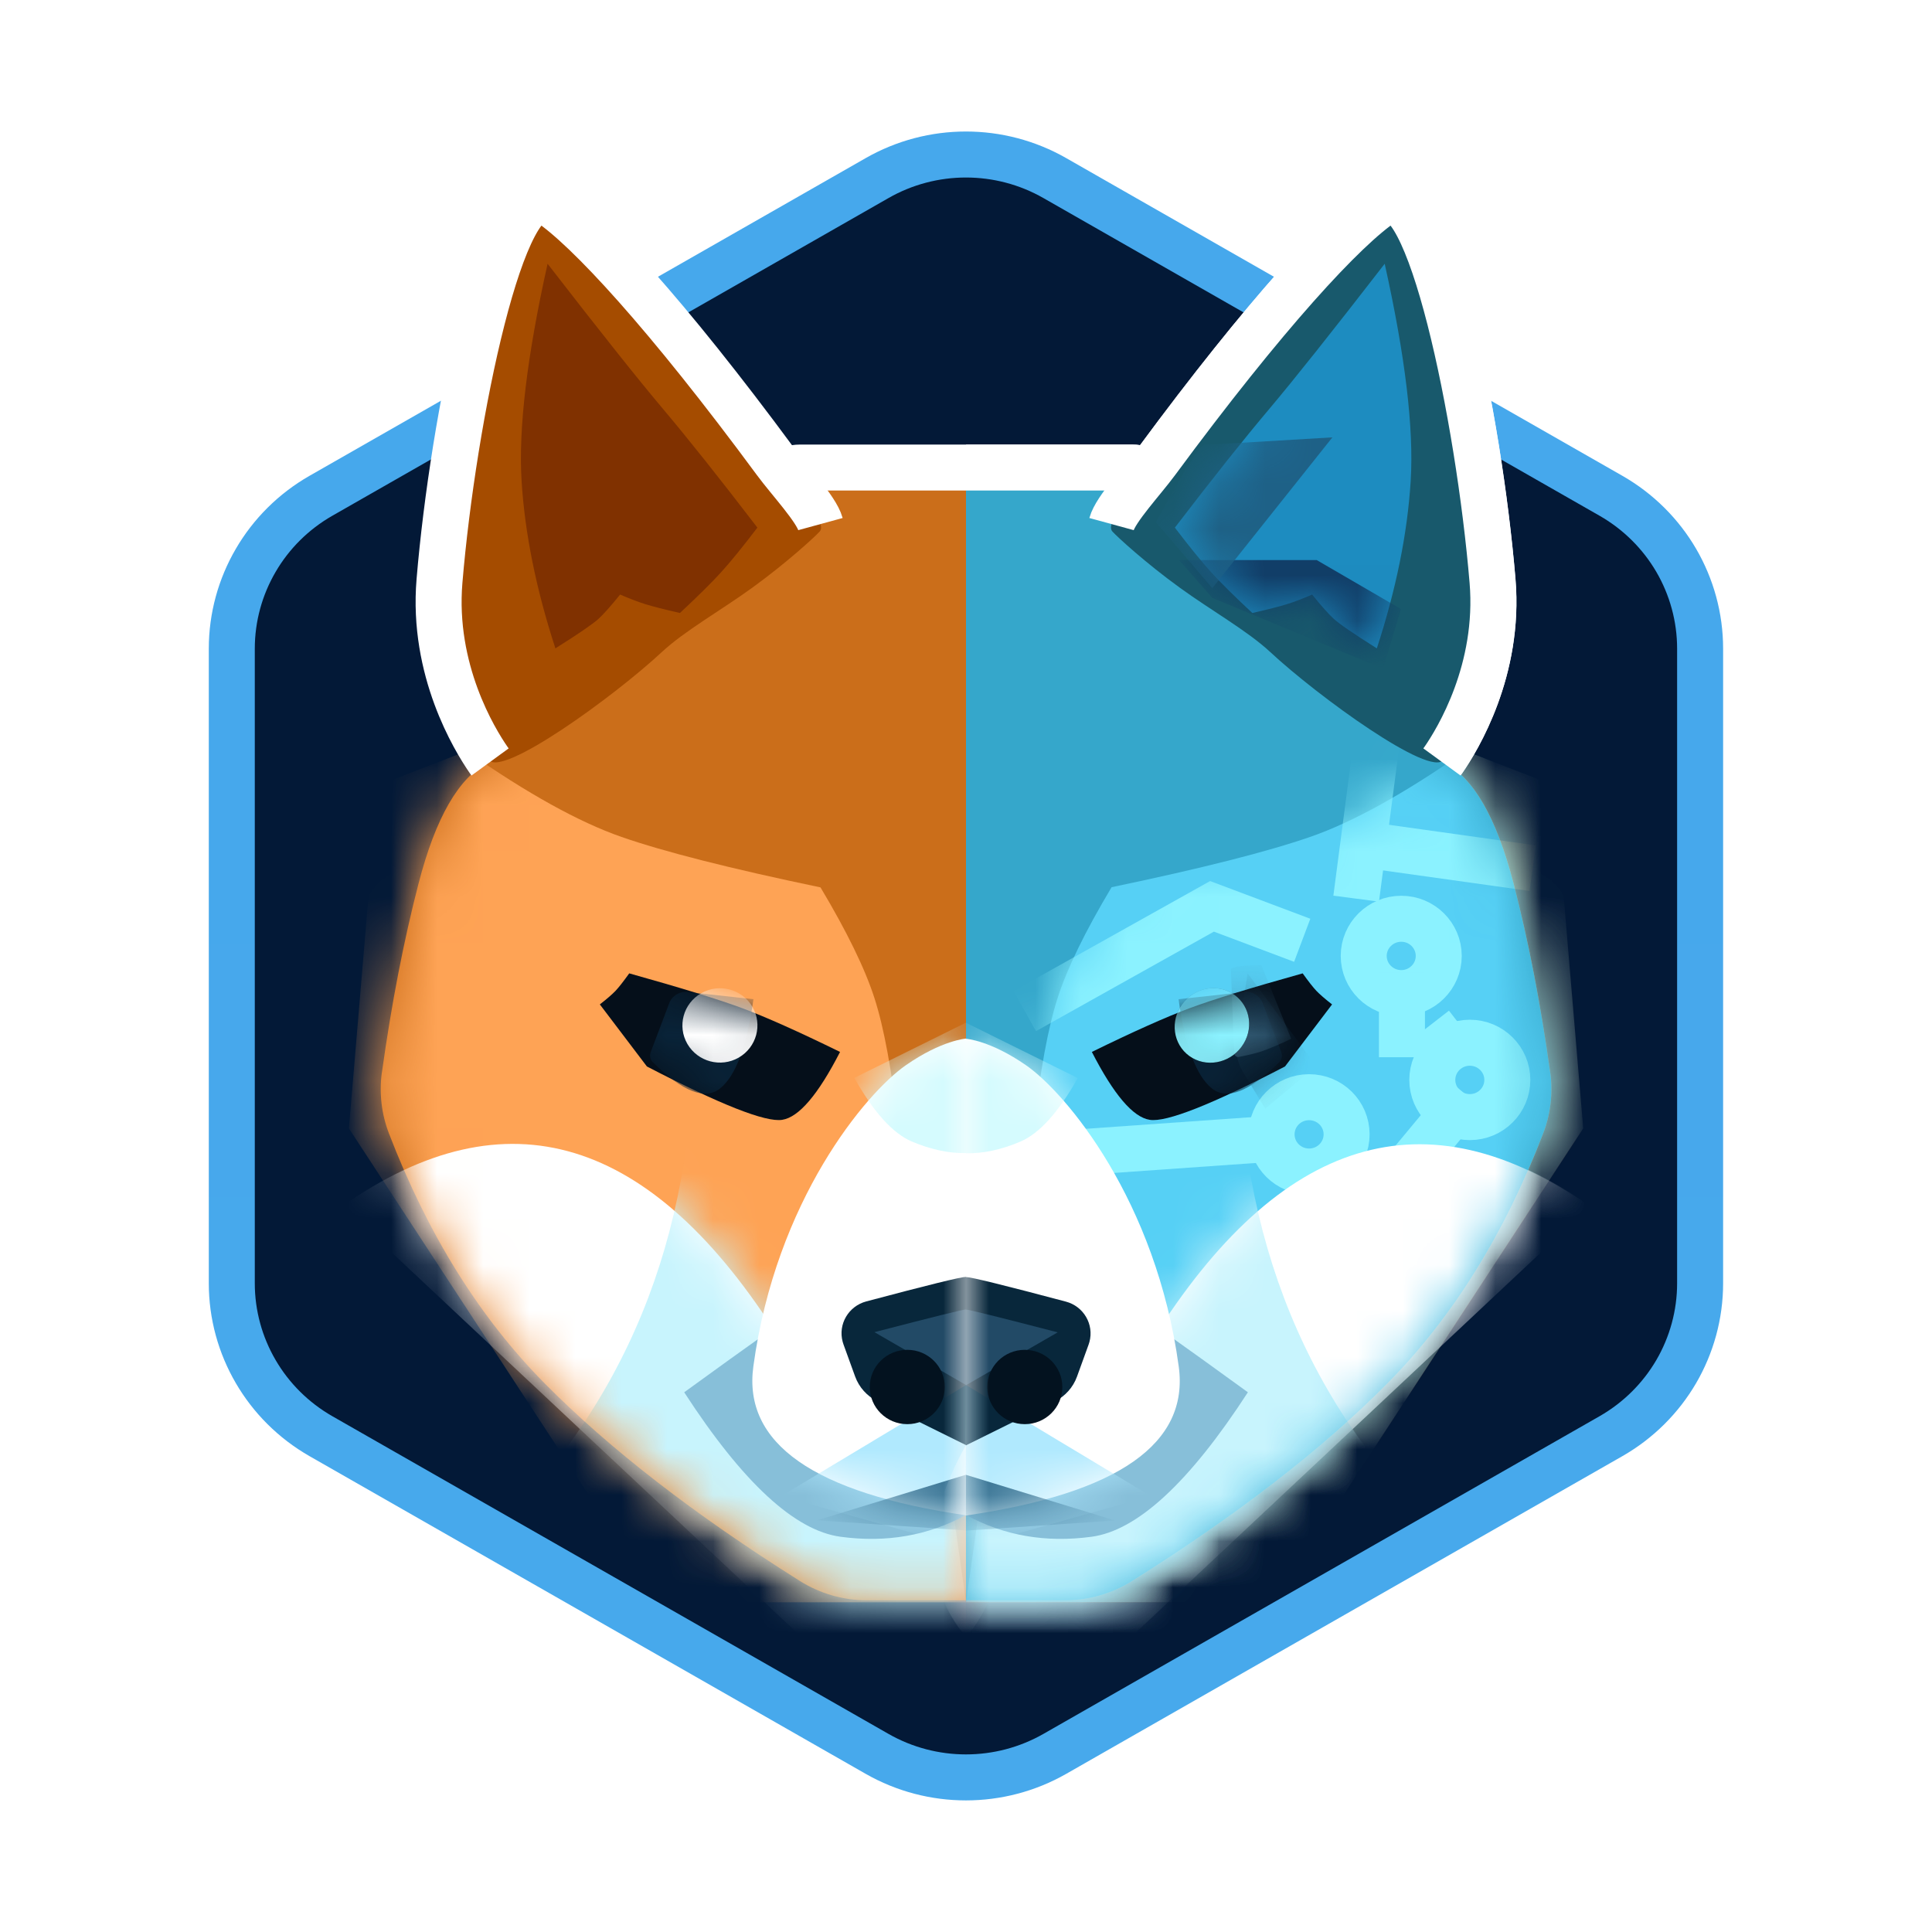 <svg width="42" height="42" viewBox="0 0 42 42" fill="none" xmlns="http://www.w3.org/2000/svg">
<path fill-rule="evenodd" clip-rule="evenodd" d="M19.066 3.872C20.262 3.188 21.736 3.188 22.932 3.872L35.02 10.777C35.62 11.12 36.105 11.608 36.44 12.182C36.774 12.756 36.959 13.416 36.959 14.102V27.897C36.959 28.583 36.774 29.243 36.44 29.817C36.105 30.391 35.62 30.879 35.02 31.222L22.932 38.127C21.736 38.81 20.262 38.81 19.066 38.127L6.978 31.222C6.378 30.879 5.893 30.391 5.559 29.817C5.224 29.243 5.039 28.583 5.039 27.897V14.102C5.039 13.416 5.224 12.756 5.559 12.182C5.893 11.608 6.378 11.12 6.978 10.777L19.066 3.872Z" fill="url(#paint0_linear_1532_51608)" stroke="url(#paint1_linear_1532_51608)" strokeWidth="2.504"/>
<path d="M31.381 16.571C32.026 16.893 32.534 17.771 32.905 19.206C33.228 20.456 33.494 21.824 33.701 23.311L33.702 23.31C33.764 23.759 33.712 24.215 33.549 24.639C32.705 26.834 31.577 28.644 30.167 30.07C28.755 31.498 26.903 32.931 24.611 34.371C24.177 34.644 23.672 34.789 23.157 34.79H21.002V10.16H24.565C24.767 10.16 24.962 10.24 25.105 10.381L31.381 16.571Z" fill="#CB6E1A"/>
<mask id="mask0_1532_51608" style="mask-type:luminance" maskUnits="userSpaceOnUse" x="21" y="10" width="13" height="25">
<path d="M31.381 16.567C32.026 16.889 32.534 17.768 32.905 19.203C33.228 20.452 33.494 21.82 33.701 23.307L33.702 23.306C33.764 23.755 33.712 24.212 33.549 24.635C32.705 26.83 31.577 28.64 30.167 30.066C28.755 31.494 26.903 32.928 24.611 34.367C24.177 34.641 23.672 34.785 23.157 34.786H21.002V10.156H24.565C24.767 10.156 24.962 10.236 25.105 10.377L31.381 16.567Z" fill="white"/>
</mask>
<g mask="url(#mask0_1532_51608)">
<path d="M21.817 10.156H21.002V22.977H21.817V10.156Z" fill="#EE7C46"/>
</g>
<mask id="mask1_1532_51608" style="mask-type:luminance" maskUnits="userSpaceOnUse" x="21" y="10" width="13" height="25">
<path d="M31.381 16.567C32.026 16.889 32.534 17.768 32.905 19.203C33.228 20.452 33.494 21.82 33.701 23.307L33.702 23.306C33.764 23.755 33.712 24.212 33.549 24.635C32.705 26.83 31.577 28.64 30.167 30.066C28.755 31.494 26.903 32.928 24.611 34.367C24.177 34.641 23.672 34.785 23.157 34.786H21.002V10.156H24.565C24.767 10.156 24.962 10.236 25.105 10.377L31.381 16.567Z" fill="white"/>
</mask>
<g mask="url(#mask1_1532_51608)">
<path fill-rule="evenodd" clip-rule="evenodd" d="M22.473 24.531C22.613 23.284 22.787 22.339 22.995 21.695C23.203 21.051 23.594 20.25 24.167 19.291C26.127 18.882 27.569 18.516 28.494 18.194C29.418 17.872 30.541 17.25 31.861 16.328L33.79 17.077L34.419 24.531L27.684 34.832H21.002L22.473 24.531Z" fill="#FEA355"/>
</g>
<mask id="mask2_1532_51608" style="mask-type:luminance" maskUnits="userSpaceOnUse" x="21" y="10" width="13" height="25">
<path d="M31.381 16.567C32.026 16.889 32.534 17.768 32.905 19.203C33.228 20.452 33.494 21.82 33.701 23.307L33.702 23.306C33.764 23.755 33.712 24.212 33.549 24.635C32.705 26.83 31.577 28.64 30.167 30.066C28.755 31.494 26.903 32.928 24.611 34.367C24.177 34.641 23.672 34.785 23.157 34.786H21.002V10.156H24.565C24.767 10.156 24.962 10.236 25.105 10.377L31.381 16.567Z" fill="white"/>
</mask>
<g mask="url(#mask2_1532_51608)">
<path d="M34.569 26.221C31.002 23.719 27.83 24.685 25.052 29.12C24.546 29.93 21.389 30.726 21.003 31.408C19.608 33.876 20.286 35.752 23.038 37.039L34.569 26.221Z" fill="white"/>
<mask id="mask3_1532_51608" style="mask-type:luminance" maskUnits="userSpaceOnUse" x="20" y="24" width="15" height="14">
<path d="M34.572 26.217C31.006 23.715 27.834 24.681 25.056 29.117C24.549 29.926 21.393 30.722 21.007 31.404C19.612 33.872 20.29 35.749 23.042 37.035L34.572 26.217Z" fill="white"/>
</mask>
<g mask="url(#mask3_1532_51608)">
<path fill-rule="evenodd" clip-rule="evenodd" d="M26.931 22.406C26.924 26.926 28.437 30.613 31.471 33.466C34.504 36.32 31.016 37.195 21.006 36.092V22.564L26.931 22.406Z" fill="#C8F4FD"/>
</g>
</g>
<path fill-rule="evenodd" clip-rule="evenodd" d="M24.657 28.516C24.814 28.601 25.638 29.184 27.13 30.267C25.858 32.228 24.725 33.275 23.73 33.408C22.735 33.542 21.826 33.384 21.002 32.934V28.516C23.282 28.432 24.501 28.432 24.657 28.516Z" fill="#87BFD9"/>
<path d="M21.002 22.578C21.002 22.578 21.526 22.611 22.313 23.158C23.176 23.759 25.136 26.09 25.627 29.706C25.854 31.378 24.313 32.457 21.002 32.942C21.002 26.033 21.002 22.578 21.002 22.578Z" fill="white"/>
<mask id="mask4_1532_51608" style="mask-type:luminance" maskUnits="userSpaceOnUse" x="21" y="22" width="5" height="11">
<path d="M21.002 22.578C21.002 22.578 21.526 22.611 22.313 23.158C23.176 23.759 25.136 26.09 25.627 29.706C25.854 31.378 24.313 32.457 21.002 32.942C21.002 26.033 21.002 22.578 21.002 22.578Z" fill="white"/>
</mask>
<g mask="url(#mask4_1532_51608)">
<path d="M21.817 25.613H21.002V27.891H21.817V25.613Z" fill="#CBD3DF"/>
</g>
<mask id="mask5_1532_51608" style="mask-type:luminance" maskUnits="userSpaceOnUse" x="21" y="22" width="5" height="11">
<path d="M21.002 22.578C21.002 22.578 21.526 22.611 22.313 23.158C23.176 23.759 25.136 26.09 25.627 29.706C25.854 31.378 24.313 32.457 21.002 32.942C21.002 26.033 21.002 22.578 21.002 22.578Z" fill="white"/>
</mask>
<g mask="url(#mask5_1532_51608)">
<path fill-rule="evenodd" clip-rule="evenodd" d="M21.002 22.23V25.067C21.378 25.074 21.773 24.989 22.185 24.814C22.597 24.638 23.012 24.177 23.432 23.432L21.002 22.23Z" fill="#D5FBFE"/>
</g>
<mask id="mask6_1532_51608" style="mask-type:luminance" maskUnits="userSpaceOnUse" x="21" y="22" width="5" height="11">
<path d="M21.002 22.578C21.002 22.578 21.526 22.611 22.313 23.158C23.176 23.759 25.136 26.09 25.627 29.706C25.854 31.378 24.313 32.457 21.002 32.942C21.002 26.033 21.002 22.578 21.002 22.578Z" fill="white"/>
</mask>
<g mask="url(#mask6_1532_51608)">
<path fill-rule="evenodd" clip-rule="evenodd" d="M21.002 30.105C21.002 30.105 22.341 30.91 25.02 32.52L21.002 33.648C21.002 31.286 21.002 30.105 21.002 30.105Z" fill="#B0E9FE"/>
</g>
<mask id="mask7_1532_51608" style="mask-type:luminance" maskUnits="userSpaceOnUse" x="21" y="22" width="5" height="11">
<path d="M21.002 22.578C21.002 22.578 21.526 22.611 22.313 23.158C23.176 23.759 25.136 26.09 25.627 29.706C25.854 31.378 24.313 32.457 21.002 32.942C21.002 26.033 21.002 22.578 21.002 22.578Z" fill="white"/>
</mask>
<g mask="url(#mask7_1532_51608)">
<path fill-rule="evenodd" clip-rule="evenodd" d="M21.002 32.055L24.242 33.046L21.002 33.267V32.055Z" fill="#2E6889"/>
</g>
<mask id="mask8_1532_51608" style="mask-type:luminance" maskUnits="userSpaceOnUse" x="21" y="22" width="5" height="11">
<path d="M21.002 22.578C21.002 22.578 21.526 22.611 22.313 23.158C23.176 23.759 25.136 26.09 25.627 29.706C25.854 31.378 24.313 32.457 21.002 32.942C21.002 26.033 21.002 22.578 21.002 22.578Z" fill="white"/>
</mask>
<g mask="url(#mask8_1532_51608)">
<path fill-rule="evenodd" clip-rule="evenodd" d="M21.002 27.758C21.111 27.758 21.835 27.936 23.173 28.292C23.559 28.395 23.788 28.788 23.685 29.17C23.68 29.189 23.674 29.209 23.667 29.227L23.415 29.922C23.33 30.157 23.157 30.351 22.931 30.462L21.002 31.416C21.002 29.582 21.002 28.362 21.002 27.758Z" fill="#08273B"/>
<path fill-rule="evenodd" clip-rule="evenodd" d="M21.002 28.461C21.059 28.461 21.723 28.626 22.995 28.956L21.002 30.106C21.002 29.445 21.002 28.897 21.002 28.461Z" fill="#224A66"/>
<path d="M22.28 30.96C22.731 30.96 23.096 30.599 23.096 30.152C23.096 29.706 22.731 29.344 22.28 29.344C21.83 29.344 21.465 29.706 21.465 30.152C21.465 30.599 21.83 30.96 22.28 30.96Z" fill="#03121F"/>
</g>
<path d="M21.002 10.164H24.606C24.764 10.164 24.918 10.213 25.047 10.303L25.467 10.596" stroke="white" strokeWidth="0.6"/>
<path fill-rule="evenodd" clip-rule="evenodd" d="M24.184 11.554C23.992 11.343 24.778 10.528 25.142 10.034C27.505 6.832 29.235 4.958 30.084 4.397C31.055 3.755 32.149 9.063 32.448 12.631C32.609 14.566 31.687 16.075 31.383 16.516C31.106 16.917 28.657 15.144 27.613 14.172C27.119 13.713 26.328 13.268 25.654 12.779C24.902 12.235 24.285 11.666 24.184 11.554Z" fill="#A54C00"/>
<path fill-rule="evenodd" clip-rule="evenodd" d="M30.1 5.734C28.964 7.202 28.126 8.256 27.585 8.897C27.044 9.538 26.362 10.396 25.539 11.47C25.863 11.895 26.126 12.218 26.328 12.44C26.529 12.662 26.828 12.957 27.223 13.326C27.56 13.249 27.808 13.185 27.969 13.136C28.129 13.086 28.314 13.016 28.523 12.925C28.72 13.169 28.876 13.345 28.992 13.452C29.107 13.559 29.42 13.774 29.93 14.095C30.349 12.809 30.594 11.597 30.665 10.458C30.736 9.319 30.548 7.745 30.1 5.734Z" fill="#803100"/>
<path d="M24.166 11.393C24.255 11.068 24.842 10.442 25.143 10.034C27.505 6.832 29.235 4.958 30.084 4.397C31.056 3.755 32.15 9.063 32.448 12.631C32.61 14.566 31.687 16.075 31.383 16.516L31.348 16.564" stroke="white" strokeWidth="0.6"/>
<path d="M23.742 22.868C24.218 23.796 24.637 24.288 25 24.344C25.362 24.401 26.342 24.014 27.941 23.184L28.964 21.835C28.808 21.714 28.695 21.615 28.623 21.54C28.551 21.464 28.452 21.337 28.325 21.16C27.195 21.476 26.374 21.729 25.863 21.919C25.351 22.11 24.645 22.426 23.742 22.868Z" fill="#050F1A"/>
<mask id="mask9_1532_51608" style="mask-type:luminance" maskUnits="userSpaceOnUse" x="23" y="21" width="6" height="4">
<path d="M23.742 22.872C24.218 23.8 24.637 24.292 25 24.348C25.362 24.404 26.342 24.018 27.941 23.188L28.964 21.839C28.808 21.718 28.695 21.619 28.623 21.544C28.551 21.468 28.452 21.341 28.325 21.164C27.195 21.48 26.374 21.733 25.863 21.923C25.351 22.114 24.645 22.43 23.742 22.872Z" fill="white"/>
</mask>
<g mask="url(#mask9_1532_51608)">
<path d="M25.627 21.722C25.769 22.741 26.011 23.388 26.352 23.662C26.677 23.923 27.163 23.734 27.811 23.095C27.871 23.038 27.89 22.951 27.861 22.875L27.458 21.809C27.396 21.646 27.231 21.546 27.057 21.565L25.627 21.722Z" fill="#092338"/>
<mask id="mask10_1532_51608" style="mask-type:luminance" maskUnits="userSpaceOnUse" x="25" y="21" width="3" height="3">
<path d="M25.623 21.718C25.765 22.737 26.007 23.384 26.348 23.658C26.673 23.919 27.159 23.73 27.807 23.091C27.867 23.034 27.886 22.948 27.857 22.871L27.454 21.805C27.392 21.642 27.227 21.542 27.053 21.561L25.623 21.718Z" fill="white"/>
</mask>
<g mask="url(#mask10_1532_51608)">
<path fill-rule="evenodd" clip-rule="evenodd" d="M27.128 21.16L26.894 22.647C26.859 22.872 26.905 23.101 27.023 23.296L27.511 24.102L28.62 23.174L27.128 21.16Z" fill="#113147"/>
</g>
<mask id="mask11_1532_51608" style="mask-type:luminance" maskUnits="userSpaceOnUse" x="25" y="21" width="3" height="3">
<path d="M25.623 21.718C25.765 22.737 26.007 23.384 26.348 23.658C26.673 23.919 27.159 23.73 27.807 23.091C27.867 23.034 27.886 22.948 27.857 22.871L27.454 21.805C27.392 21.642 27.227 21.542 27.053 21.561L25.623 21.718Z" fill="white"/>
</mask>
<g mask="url(#mask11_1532_51608)">
<path fill-rule="evenodd" clip-rule="evenodd" d="M26.764 21.075C26.764 21.13 26.787 21.738 26.834 22.899C26.837 22.945 26.878 22.981 26.925 22.978C26.928 22.977 26.932 22.977 26.936 22.976C27.136 22.939 27.299 22.899 27.424 22.857C27.57 22.809 27.786 22.718 28.074 22.583L27.424 20.98C26.984 20.988 26.764 21.019 26.764 21.075Z" fill="#365E77"/>
</g>
</g>
<mask id="mask12_1532_51608" style="mask-type:luminance" maskUnits="userSpaceOnUse" x="23" y="21" width="6" height="4">
<path d="M23.742 22.872C24.218 23.8 24.637 24.292 25 24.348C25.362 24.404 26.342 24.018 27.941 23.188L28.964 21.839C28.808 21.718 28.695 21.619 28.623 21.544C28.551 21.468 28.452 21.341 28.325 21.164C27.195 21.48 26.374 21.733 25.863 21.923C25.351 22.114 24.645 22.43 23.742 22.872Z" fill="white"/>
</mask>
<g mask="url(#mask12_1532_51608)">
<path d="M25.945 22.992C26.335 23.215 26.834 23.082 27.059 22.696C27.285 22.309 27.151 21.815 26.761 21.592C26.371 21.369 25.872 21.501 25.647 21.887C25.422 22.274 25.555 22.768 25.945 22.992Z" fill="white"/>
</g>
<path d="M10.622 16.571C9.978 16.893 9.47 17.771 9.099 19.206C8.775 20.456 8.51 21.824 8.303 23.311L8.302 23.31C8.24 23.759 8.292 24.215 8.455 24.639C9.299 26.834 10.427 28.644 11.837 30.07C13.249 31.498 15.101 32.931 17.392 34.371C17.827 34.644 18.332 34.789 18.847 34.79H21.002V10.16H17.439C17.237 10.16 17.042 10.24 16.899 10.381L10.622 16.571Z" fill="#CB6E1A"/>
<mask id="mask13_1532_51608" style="mask-type:luminance" maskUnits="userSpaceOnUse" x="8" y="10" width="14" height="25">
<path d="M10.622 16.567C9.978 16.889 9.47 17.768 9.099 19.203C8.775 20.452 8.51 21.82 8.303 23.307L8.302 23.306C8.24 23.755 8.292 24.212 8.455 24.635C9.299 26.83 10.427 28.64 11.837 30.066C13.249 31.494 15.101 32.928 17.392 34.367C17.827 34.641 18.332 34.785 18.847 34.786H21.002V10.156H17.439C17.237 10.156 17.042 10.236 16.899 10.377L10.622 16.567Z" fill="white"/>
</mask>
<g mask="url(#mask13_1532_51608)">
<path fill-rule="evenodd" clip-rule="evenodd" d="M19.531 24.531C19.391 23.284 19.217 22.339 19.009 21.695C18.801 21.051 18.41 20.25 17.837 19.291C15.877 18.882 14.435 18.516 13.51 18.194C12.586 17.872 11.463 17.25 10.143 16.328L8.214 17.077L7.585 24.531L14.32 34.832H21.002L19.531 24.531Z" fill="#FEA355"/>
</g>
<mask id="mask14_1532_51608" style="mask-type:luminance" maskUnits="userSpaceOnUse" x="8" y="10" width="14" height="25">
<path d="M10.622 16.567C9.978 16.889 9.47 17.768 9.099 19.203C8.775 20.452 8.51 21.82 8.303 23.307L8.302 23.306C8.24 23.755 8.292 24.212 8.455 24.635C9.299 26.83 10.427 28.64 11.837 30.066C13.249 31.494 15.101 32.928 17.392 34.367C17.827 34.641 18.332 34.785 18.847 34.786H21.002V10.156H17.439C17.237 10.156 17.042 10.236 16.899 10.377L10.622 16.567Z" fill="white"/>
</mask>
<g mask="url(#mask14_1532_51608)">
<path d="M7.441 26.221C11.008 23.719 14.18 24.685 16.957 29.12C17.464 29.93 20.621 30.726 21.007 31.408C22.402 33.876 21.724 35.752 18.972 37.039L7.441 26.221Z" fill="white"/>
<mask id="mask15_1532_51608" style="mask-type:luminance" maskUnits="userSpaceOnUse" x="7" y="24" width="15" height="14">
<path d="M7.445 26.217C11.011 23.715 14.184 24.681 16.961 29.117C17.468 29.926 20.625 30.722 21.011 31.404C22.406 33.872 21.727 35.749 18.976 37.035L7.445 26.217Z" fill="white"/>
</mask>
<g mask="url(#mask15_1532_51608)">
<path fill-rule="evenodd" clip-rule="evenodd" d="M15.085 22.402C15.092 26.922 13.579 30.609 10.545 33.462C7.511 36.316 11 37.191 21.01 36.088V22.561L15.085 22.402Z" fill="#C8F4FD"/>
</g>
</g>
<path fill-rule="evenodd" clip-rule="evenodd" d="M17.347 28.516C17.19 28.601 16.366 29.184 14.874 30.267C16.146 32.228 17.279 33.275 18.274 33.408C19.268 33.542 20.178 33.384 21.002 32.934V28.516C18.721 28.432 17.503 28.432 17.347 28.516Z" fill="#87BFD9"/>
<path d="M21.002 22.578C21.002 22.578 20.477 22.611 19.691 23.158C18.828 23.759 16.868 26.09 16.377 29.706C16.15 31.378 17.691 32.457 21.002 32.942C21.002 26.033 21.002 22.578 21.002 22.578Z" fill="white"/>
<mask id="mask16_1532_51608" style="mask-type:luminance" maskUnits="userSpaceOnUse" x="16" y="22" width="6" height="11">
<path d="M21.002 22.578C21.002 22.578 20.477 22.611 19.691 23.158C18.828 23.759 16.868 26.09 16.377 29.706C16.15 31.378 17.691 32.457 21.002 32.942C21.002 26.033 21.002 22.578 21.002 22.578Z" fill="white"/>
</mask>
<g mask="url(#mask16_1532_51608)">
<path fill-rule="evenodd" clip-rule="evenodd" d="M21.002 22.23V25.067C20.625 25.074 20.231 24.989 19.819 24.814C19.407 24.638 18.991 24.177 18.572 23.432L21.002 22.23Z" fill="#D5FBFE"/>
</g>
<mask id="mask17_1532_51608" style="mask-type:luminance" maskUnits="userSpaceOnUse" x="16" y="22" width="6" height="11">
<path d="M21.002 22.578C21.002 22.578 20.477 22.611 19.691 23.158C18.828 23.759 16.868 26.09 16.377 29.706C16.15 31.378 17.691 32.457 21.002 32.942C21.002 26.033 21.002 22.578 21.002 22.578Z" fill="white"/>
</mask>
<g mask="url(#mask17_1532_51608)">
<path fill-rule="evenodd" clip-rule="evenodd" d="M21.002 30.109C21.002 30.109 19.663 30.914 16.984 32.524L21.002 33.652C21.002 31.29 21.002 30.109 21.002 30.109Z" fill="#B0E9FE"/>
</g>
<mask id="mask18_1532_51608" style="mask-type:luminance" maskUnits="userSpaceOnUse" x="16" y="22" width="6" height="11">
<path d="M21.002 22.578C21.002 22.578 20.477 22.611 19.691 23.158C18.828 23.759 16.868 26.09 16.377 29.706C16.15 31.378 17.691 32.457 21.002 32.942C21.002 26.033 21.002 22.578 21.002 22.578Z" fill="white"/>
</mask>
<g mask="url(#mask18_1532_51608)">
<path fill-rule="evenodd" clip-rule="evenodd" d="M21.002 32.059L17.762 33.05L21.002 33.271V32.059Z" fill="#2E6889"/>
</g>
<mask id="mask19_1532_51608" style="mask-type:luminance" maskUnits="userSpaceOnUse" x="16" y="22" width="6" height="11">
<path d="M21.002 22.578C21.002 22.578 20.477 22.611 19.691 23.158C18.828 23.759 16.868 26.09 16.377 29.706C16.15 31.378 17.691 32.457 21.002 32.942C21.002 26.033 21.002 22.578 21.002 22.578Z" fill="white"/>
</mask>
<g mask="url(#mask19_1532_51608)">
<path fill-rule="evenodd" clip-rule="evenodd" d="M21.002 27.758C20.893 27.758 20.169 27.936 18.831 28.292C18.445 28.395 18.215 28.788 18.319 29.17C18.324 29.189 18.33 29.209 18.337 29.227L18.589 29.922C18.674 30.157 18.847 30.351 19.073 30.462L21.002 31.416C21.002 29.582 21.002 28.362 21.002 27.758Z" fill="#08273B"/>
<path fill-rule="evenodd" clip-rule="evenodd" d="M21.002 28.465C20.945 28.465 20.281 28.63 19.009 28.96L21.002 30.11C21.002 29.449 21.002 28.901 21.002 28.465Z" fill="#224A66"/>
<path d="M19.724 30.96C19.273 30.96 18.908 30.599 18.908 30.152C18.908 29.706 19.273 29.344 19.724 29.344C20.174 29.344 20.539 29.706 20.539 30.152C20.539 30.599 20.174 30.96 19.724 30.96Z" fill="#03121F"/>
</g>
<path d="M21.002 10.164H17.398C17.24 10.164 17.086 10.213 16.956 10.303L16.537 10.596" stroke="white" strokeWidth="0.6"/>
<path fill-rule="evenodd" clip-rule="evenodd" d="M17.82 11.554C18.012 11.343 17.226 10.528 16.861 10.034C14.499 6.832 12.769 4.958 11.92 4.397C10.949 3.755 9.854 9.063 9.556 12.631C9.395 14.566 10.317 16.075 10.621 16.516C10.898 16.917 13.347 15.144 14.391 14.172C14.885 13.713 15.675 13.268 16.35 12.779C17.102 12.235 17.719 11.666 17.82 11.554Z" fill="#A54C00"/>
<path fill-rule="evenodd" clip-rule="evenodd" d="M11.904 5.734C13.04 7.202 13.878 8.256 14.419 8.897C14.96 9.538 15.642 10.396 16.465 11.47C16.141 11.895 15.878 12.218 15.676 12.44C15.475 12.662 15.176 12.957 14.781 13.326C14.444 13.249 14.196 13.185 14.035 13.136C13.875 13.086 13.69 13.016 13.481 12.925C13.284 13.169 13.128 13.345 13.012 13.452C12.896 13.559 12.584 13.774 12.074 14.095C11.655 12.809 11.41 11.597 11.339 10.458C11.268 9.319 11.456 7.745 11.904 5.734Z" fill="#803100"/>
<path d="M17.836 11.393C17.747 11.068 17.16 10.442 16.859 10.034C14.497 6.832 12.767 4.958 11.918 4.397C10.946 3.755 9.852 9.063 9.554 12.631C9.392 14.566 10.315 16.075 10.619 16.516L10.654 16.564" stroke="white" strokeWidth="0.6"/>
<path d="M18.262 22.868C17.786 23.796 17.367 24.288 17.004 24.344C16.642 24.401 15.662 24.014 14.063 23.184L13.04 21.835C13.196 21.714 13.309 21.615 13.381 21.54C13.453 21.464 13.552 21.337 13.679 21.16C14.809 21.476 15.63 21.729 16.141 21.919C16.652 22.11 17.359 22.426 18.262 22.868Z" fill="#050F1A"/>
<mask id="mask20_1532_51608" style="mask-type:luminance" maskUnits="userSpaceOnUse" x="13" y="21" width="6" height="4">
<path d="M18.262 22.872C17.786 23.8 17.367 24.292 17.004 24.348C16.642 24.404 15.662 24.018 14.063 23.188L13.04 21.839C13.196 21.718 13.309 21.619 13.381 21.544C13.453 21.468 13.552 21.341 13.679 21.164C14.809 21.48 15.63 21.733 16.141 21.923C16.652 22.114 17.359 22.43 18.262 22.872Z" fill="white"/>
</mask>
<g mask="url(#mask20_1532_51608)">
<path d="M16.379 21.722C16.237 22.741 15.995 23.388 15.654 23.662C15.329 23.923 14.843 23.734 14.195 23.095C14.135 23.038 14.116 22.951 14.145 22.875L14.548 21.809C14.61 21.646 14.774 21.546 14.949 21.565L16.379 21.722Z" fill="#092338"/>
</g>
<mask id="mask21_1532_51608" style="mask-type:luminance" maskUnits="userSpaceOnUse" x="13" y="21" width="6" height="4">
<path d="M18.262 22.872C17.786 23.8 17.367 24.292 17.004 24.348C16.642 24.404 15.662 24.018 14.063 23.188L13.04 21.839C13.196 21.718 13.309 21.619 13.381 21.544C13.453 21.468 13.552 21.341 13.679 21.164C14.809 21.48 15.63 21.733 16.141 21.923C16.652 22.114 17.359 22.43 18.262 22.872Z" fill="white"/>
</mask>
<g mask="url(#mask21_1532_51608)">
<path d="M16.058 22.992C15.668 23.215 15.17 23.082 14.944 22.696C14.719 22.309 14.853 21.815 15.243 21.592C15.633 21.369 16.132 21.501 16.357 21.887C16.582 22.274 16.448 22.768 16.058 22.992Z" fill="white"/>
</g>
<path d="M31.38 16.571C32.024 16.893 32.532 17.771 32.903 19.206C33.227 20.456 33.492 21.824 33.699 23.311L33.7 23.31C33.762 23.759 33.71 24.215 33.547 24.639C32.703 26.834 31.575 28.644 30.165 30.07C28.753 31.498 26.901 32.931 24.61 34.371C24.174 34.644 23.67 34.789 23.155 34.79H21V10.16H24.563C24.765 10.16 24.96 10.24 25.103 10.381L31.38 16.571Z" fill="url(#paint2_linear_1532_51608)"/>
<mask id="mask22_1532_51608" style="mask-type:luminance" maskUnits="userSpaceOnUse" x="21" y="10" width="13" height="25">
<path d="M31.38 16.567C32.024 16.889 32.532 17.768 32.903 19.203C33.227 20.452 33.492 21.82 33.699 23.307L33.7 23.306C33.762 23.755 33.71 24.212 33.547 24.635C32.703 26.83 31.575 28.64 30.165 30.066C28.753 31.494 26.901 32.928 24.61 34.367C24.174 34.641 23.67 34.785 23.155 34.786H21V10.156H24.563C24.765 10.156 24.96 10.236 25.103 10.377L31.38 16.567Z" fill="white"/>
</mask>
<g mask="url(#mask22_1532_51608)">
<path d="M22.471 24.527C22.61 23.28 22.785 22.335 22.993 21.691C23.201 21.047 23.592 20.246 24.165 19.287C26.125 18.878 27.567 18.512 28.492 18.19C29.416 17.869 30.538 17.247 31.859 16.324L33.788 17.073L34.417 24.527L27.682 34.828H21L22.471 24.527Z" fill="url(#paint3_linear_1532_51608)"/>
<mask id="mask23_1532_51608" style="mask-type:luminance" maskUnits="userSpaceOnUse" x="21" y="16" width="14" height="19">
<path d="M22.471 24.523C22.61 23.276 22.785 22.331 22.993 21.687C23.201 21.043 23.592 20.242 24.165 19.283C26.125 18.874 27.567 18.508 28.492 18.186C29.416 17.865 30.538 17.243 31.859 16.32L33.788 17.069L34.417 24.523L27.682 34.824H21L22.471 24.523Z" fill="white"/>
</mask>
<g mask="url(#mask23_1532_51608)">
<path d="M29.93 16.109L29.482 19.536" stroke="#8BF2FF" strokeWidth="0.6"/>
<path d="M30.462 21.589C30.912 21.589 31.277 21.227 31.277 20.781C31.277 20.335 30.912 19.973 30.462 19.973C30.012 19.973 29.646 20.335 29.646 20.781C29.646 21.227 30.012 21.589 30.462 21.589Z" stroke="#8BF2FF" strokeWidth="0.6"/>
<path d="M31.952 24.285C32.403 24.285 32.768 23.923 32.768 23.476C32.768 23.03 32.403 22.668 31.952 22.668C31.502 22.668 31.137 23.03 31.137 23.476C31.137 23.923 31.502 24.285 31.952 24.285Z" stroke="#8BF2FF" strokeWidth="0.6"/>
<path d="M28.458 25.468C28.909 25.468 29.274 25.106 29.274 24.66C29.274 24.213 28.909 23.852 28.458 23.852C28.008 23.852 27.643 24.213 27.643 24.66C27.643 25.106 28.008 25.468 28.458 25.468Z" stroke="#8BF2FF" strokeWidth="0.6"/>
<path d="M30.477 21.148V22.983" stroke="#8BF2FF" strokeWidth="0.6"/>
<path d="M31.891 23.816L29.92 26.189" stroke="#8BF2FF" strokeWidth="0.6"/>
<path d="M31.104 22.277L31.807 23.184" stroke="#8BF2FF" strokeWidth="0.6"/>
<path d="M23.324 25.06L28.12 24.723" stroke="#8BF2FF" strokeWidth="0.6"/>
<path d="M28.309 20.441L26.348 19.703L22.277 21.98" stroke="#8BF2FF" strokeWidth="0.6"/>
<path d="M29.707 18.367L33.32 18.873" stroke="#8BF2FF" strokeWidth="0.6"/>
</g>
</g>
<mask id="mask24_1532_51608" style="mask-type:luminance" maskUnits="userSpaceOnUse" x="21" y="10" width="13" height="25">
<path d="M31.38 16.567C32.024 16.889 32.532 17.768 32.903 19.203C33.227 20.452 33.492 21.82 33.699 23.307L33.7 23.306C33.762 23.755 33.71 24.212 33.547 24.635C32.703 26.83 31.575 28.64 30.165 30.066C28.753 31.494 26.901 32.928 24.61 34.367C24.174 34.641 23.67 34.785 23.155 34.786H21V10.156H24.563C24.765 10.156 24.96 10.236 25.103 10.377L31.38 16.567Z" fill="white"/>
</mask>
<g mask="url(#mask24_1532_51608)">
<path d="M34.565 26.229C30.998 23.727 27.826 24.693 25.048 29.128C24.542 29.938 21.385 30.733 20.999 31.416C19.604 33.884 20.282 35.76 23.034 37.046L34.565 26.229Z" fill="white"/>
<mask id="mask25_1532_51608" style="mask-type:luminance" maskUnits="userSpaceOnUse" x="20" y="24" width="15" height="14">
<path d="M34.561 26.221C30.994 23.719 27.822 24.685 25.044 29.12C24.538 29.93 21.381 30.726 20.995 31.408C19.6 33.876 20.278 35.752 23.03 37.039L34.561 26.221Z" fill="white"/>
</mask>
<g mask="url(#mask25_1532_51608)">
<path fill-rule="evenodd" clip-rule="evenodd" d="M26.921 22.406C26.914 26.926 28.427 30.613 31.461 33.466C34.495 36.32 31.006 37.195 20.996 36.092V22.564L26.921 22.406Z" fill="#C8F4FD"/>
</g>
</g>
<path fill-rule="evenodd" clip-rule="evenodd" d="M24.655 28.516C24.811 28.601 25.636 29.184 27.128 30.267C25.856 32.228 24.723 33.275 23.728 33.408C22.733 33.542 21.824 33.384 21 32.934V28.516C23.28 28.432 24.499 28.432 24.655 28.516Z" fill="#87BFD9"/>
<path d="M21 22.582C21 22.582 21.524 22.614 22.311 23.162C23.174 23.763 25.134 26.094 25.625 29.709C25.852 31.382 24.311 32.461 21 32.946C21 26.037 21 22.582 21 22.582Z" fill="white"/>
<mask id="mask26_1532_51608" style="mask-type:luminance" maskUnits="userSpaceOnUse" x="21" y="22" width="5" height="11">
<path d="M21 22.582C21 22.582 21.524 22.614 22.311 23.162C23.174 23.763 25.134 26.094 25.625 29.709C25.852 31.382 24.311 32.461 21 32.946C21 26.037 21 22.582 21 22.582Z" fill="white"/>
</mask>
<g mask="url(#mask26_1532_51608)">
<path fill-rule="evenodd" clip-rule="evenodd" d="M21 22.234V25.071C21.377 25.078 21.771 24.993 22.183 24.817C22.595 24.642 23.011 24.181 23.43 23.436L21 22.234Z" fill="#D5FBFE"/>
</g>
<mask id="mask27_1532_51608" style="mask-type:luminance" maskUnits="userSpaceOnUse" x="21" y="22" width="5" height="11">
<path d="M21 22.582C21 22.582 21.524 22.614 22.311 23.162C23.174 23.763 25.134 26.094 25.625 29.709C25.852 31.382 24.311 32.461 21 32.946C21 26.037 21 22.582 21 22.582Z" fill="white"/>
</mask>
<g mask="url(#mask27_1532_51608)">
<path fill-rule="evenodd" clip-rule="evenodd" d="M21 30.109C21 30.109 22.339 30.914 25.017 32.524L21 33.652C21 31.29 21 30.109 21 30.109Z" fill="#B0E9FE"/>
</g>
<mask id="mask28_1532_51608" style="mask-type:luminance" maskUnits="userSpaceOnUse" x="21" y="22" width="5" height="11">
<path d="M21 22.582C21 22.582 21.524 22.614 22.311 23.162C23.174 23.763 25.134 26.094 25.625 29.709C25.852 31.382 24.311 32.461 21 32.946C21 26.037 21 22.582 21 22.582Z" fill="white"/>
</mask>
<g mask="url(#mask28_1532_51608)">
<path fill-rule="evenodd" clip-rule="evenodd" d="M21 32.062L24.24 33.054L21 33.275V32.062Z" fill="#2E6889"/>
</g>
<mask id="mask29_1532_51608" style="mask-type:luminance" maskUnits="userSpaceOnUse" x="21" y="22" width="5" height="11">
<path d="M21 22.582C21 22.582 21.524 22.614 22.311 23.162C23.174 23.763 25.134 26.094 25.625 29.709C25.852 31.382 24.311 32.461 21 32.946C21 26.037 21 22.582 21 22.582Z" fill="white"/>
</mask>
<g mask="url(#mask29_1532_51608)">
<path fill-rule="evenodd" clip-rule="evenodd" d="M21 27.762C21.109 27.762 21.833 27.94 23.171 28.296C23.557 28.398 23.787 28.791 23.683 29.174C23.678 29.193 23.672 29.212 23.665 29.231L23.413 29.926C23.328 30.161 23.155 30.354 22.929 30.466L21 31.42C21 29.586 21 28.366 21 27.762Z" fill="#08273B"/>
<path fill-rule="evenodd" clip-rule="evenodd" d="M21 28.469C21.057 28.469 21.721 28.634 22.993 28.964L21 30.113C21 29.453 21 28.904 21 28.469Z" fill="#224A66"/>
<path d="M22.278 30.96C22.729 30.96 23.094 30.599 23.094 30.152C23.094 29.706 22.729 29.344 22.278 29.344C21.828 29.344 21.463 29.706 21.463 30.152C21.463 30.599 21.828 30.96 22.278 30.96Z" fill="#03121F"/>
</g>
<path d="M21 10.164H24.604C24.762 10.164 24.916 10.213 25.046 10.303L25.465 10.596" stroke="white" strokeWidth="0.6"/>
<path fill-rule="evenodd" clip-rule="evenodd" d="M24.182 11.554C23.99 11.343 24.776 10.528 25.14 10.034C27.503 6.832 29.233 4.958 30.082 4.397C31.053 3.755 32.148 9.063 32.446 12.631C32.607 14.566 31.685 16.075 31.381 16.516C31.104 16.917 28.655 15.144 27.611 14.172C27.117 13.713 26.326 13.268 25.652 12.779C24.9 12.235 24.283 11.666 24.182 11.554Z" fill="url(#paint4_linear_1532_51608)"/>
<path d="M30.102 5.734C28.966 7.202 28.128 8.256 27.587 8.897C27.046 9.538 26.364 10.396 25.541 11.47C25.865 11.895 26.128 12.218 26.33 12.44C26.531 12.662 26.829 12.957 27.225 13.326C27.562 13.249 27.81 13.185 27.971 13.136C28.131 13.086 28.316 13.016 28.525 12.925C28.722 13.169 28.878 13.345 28.994 13.452C29.109 13.559 29.422 13.774 29.931 14.095C30.351 12.809 30.596 11.597 30.667 10.458C30.738 9.319 30.55 7.745 30.102 5.734Z" fill="url(#paint5_linear_1532_51608)"/>
<mask id="mask30_1532_51608" style="mask-type:luminance" maskUnits="userSpaceOnUse" x="25" y="5" width="6" height="10">
<path d="M30.106 5.734C28.97 7.202 28.132 8.256 27.591 8.897C27.05 9.538 26.368 10.396 25.545 11.47C25.869 11.895 26.132 12.218 26.334 12.44C26.535 12.662 26.833 12.957 27.229 13.326C27.566 13.249 27.814 13.185 27.975 13.136C28.135 13.086 28.32 13.016 28.529 12.925C28.726 13.169 28.882 13.345 28.998 13.452C29.113 13.559 29.426 13.774 29.936 14.095C30.355 12.809 30.6 11.597 30.671 10.458C30.742 9.319 30.553 7.745 30.106 5.734Z" fill="white"/>
</mask>
<g mask="url(#mask30_1532_51608)">
<path fill-rule="evenodd" clip-rule="evenodd" d="M25.631 12.176H28.625L30.458 13.241L30.064 14.537L26.355 12.998L25.631 12.176Z" fill="#113D67"/>
</g>
<mask id="mask31_1532_51608" style="mask-type:luminance" maskUnits="userSpaceOnUse" x="25" y="5" width="6" height="10">
<path d="M30.106 5.734C28.97 7.202 28.132 8.256 27.591 8.897C27.05 9.538 26.368 10.396 25.545 11.47C25.869 11.895 26.132 12.218 26.334 12.44C26.535 12.662 26.833 12.957 27.229 13.326C27.566 13.249 27.814 13.185 27.975 13.136C28.135 13.086 28.32 13.016 28.529 12.925C28.726 13.169 28.882 13.345 28.998 13.452C29.113 13.559 29.426 13.774 29.936 14.095C30.355 12.809 30.6 11.597 30.671 10.458C30.742 9.319 30.553 7.745 30.106 5.734Z" fill="white"/>
</mask>
<g mask="url(#mask31_1532_51608)">
<path fill-rule="evenodd" clip-rule="evenodd" d="M26.195 9.666C26.301 9.666 27.225 9.613 28.965 9.508L26.354 12.787L25.129 11.353C25.733 10.228 26.088 9.666 26.195 9.666Z" fill="url(#paint6_linear_1532_51608)"/>
</g>
<path d="M24.164 11.393C24.253 11.068 24.84 10.442 25.141 10.034C27.503 6.832 29.233 4.958 30.082 4.397C31.054 3.755 32.148 9.063 32.446 12.631C32.608 14.566 31.685 16.075 31.381 16.516L31.346 16.564" stroke="white" strokeWidth="0.6"/>
<path d="M23.736 22.868C24.212 23.796 24.631 24.288 24.994 24.344C25.356 24.401 26.337 24.014 27.935 23.184L28.958 21.835C28.802 21.714 28.689 21.615 28.617 21.54C28.545 21.464 28.446 21.337 28.319 21.16C27.189 21.476 26.368 21.729 25.857 21.919C25.346 22.11 24.639 22.426 23.736 22.868Z" fill="#050F1A"/>
<mask id="mask32_1532_51608" style="mask-type:luminance" maskUnits="userSpaceOnUse" x="23" y="21" width="6" height="4">
<path d="M23.736 22.872C24.212 23.8 24.631 24.292 24.994 24.348C25.356 24.404 26.337 24.018 27.935 23.188L28.958 21.839C28.802 21.718 28.689 21.619 28.617 21.544C28.545 21.468 28.446 21.341 28.319 21.164C27.189 21.48 26.368 21.733 25.857 21.923C25.346 22.114 24.639 22.43 23.736 22.872Z" fill="white"/>
</mask>
<g mask="url(#mask32_1532_51608)">
<path d="M25.621 21.722C25.763 22.741 26.005 23.388 26.346 23.662C26.671 23.923 27.157 23.734 27.805 23.095C27.865 23.038 27.884 22.951 27.855 22.875L27.452 21.809C27.39 21.646 27.226 21.546 27.051 21.565L25.621 21.722Z" fill="#092338"/>
<mask id="mask33_1532_51608" style="mask-type:luminance" maskUnits="userSpaceOnUse" x="25" y="21" width="3" height="3">
<path d="M25.617 21.718C25.759 22.737 26.001 23.384 26.342 23.658C26.667 23.919 27.154 23.73 27.802 23.091C27.861 23.034 27.88 22.948 27.851 22.871L27.448 21.805C27.387 21.642 27.222 21.542 27.047 21.561L25.617 21.718Z" fill="white"/>
</mask>
<g mask="url(#mask33_1532_51608)">
<path fill-rule="evenodd" clip-rule="evenodd" d="M27.122 21.16L26.889 22.647C26.853 22.872 26.899 23.101 27.017 23.296L27.506 24.102L28.614 23.174L27.122 21.16Z" fill="#113147"/>
</g>
<mask id="mask34_1532_51608" style="mask-type:luminance" maskUnits="userSpaceOnUse" x="25" y="21" width="3" height="3">
<path d="M25.617 21.718C25.759 22.737 26.001 23.384 26.342 23.658C26.667 23.919 27.154 23.73 27.802 23.091C27.861 23.034 27.88 22.948 27.851 22.871L27.448 21.805C27.387 21.642 27.222 21.542 27.047 21.561L25.617 21.718Z" fill="white"/>
</mask>
<g mask="url(#mask34_1532_51608)">
<path fill-rule="evenodd" clip-rule="evenodd" d="M26.76 21.075C26.76 21.13 26.783 21.738 26.831 22.899C26.833 22.945 26.874 22.981 26.921 22.978C26.925 22.977 26.928 22.977 26.932 22.976C27.132 22.939 27.295 22.899 27.421 22.857C27.566 22.809 27.782 22.718 28.07 22.583L27.421 20.98C26.98 20.988 26.76 21.019 26.76 21.075Z" fill="#365E77"/>
</g>
</g>
<mask id="mask35_1532_51608" style="mask-type:luminance" maskUnits="userSpaceOnUse" x="23" y="21" width="6" height="4">
<path d="M23.736 22.872C24.212 23.8 24.631 24.292 24.994 24.348C25.356 24.404 26.337 24.018 27.935 23.188L28.958 21.839C28.802 21.718 28.689 21.619 28.617 21.544C28.545 21.468 28.446 21.341 28.319 21.164C27.189 21.48 26.368 21.733 25.857 21.923C25.346 22.114 24.639 22.43 23.736 22.872Z" fill="white"/>
</mask>
<g mask="url(#mask35_1532_51608)">
<g filter="url(#filter0_dd_1532_51608)">
<path d="M25.921 22.999C26.301 23.218 26.8 23.079 27.035 22.689C27.27 22.299 27.151 21.804 26.771 21.585C26.39 21.365 25.892 21.504 25.657 21.894C25.422 22.285 25.54 22.779 25.921 22.999Z" fill="black"/>
</g>
<path d="M25.921 22.999C26.301 23.218 26.8 23.079 27.035 22.689C27.27 22.299 27.151 21.804 26.771 21.585C26.39 21.365 25.892 21.504 25.657 21.894C25.422 22.285 25.54 22.779 25.921 22.999Z" fill="#8BF2FF"/>
</g>
<defs>
<filter id="filter0_dd_1532_51608" x="21.536" y="17.48" width="9.619" height="9.622" filterUnits="userSpaceOnUse" color-interpolation-filters="sRGB">
<feFlood flood-opacity="0" result="BackgroundImageFix"/>
<feColorMatrix in="SourceAlpha" type="matrix" values="0 0 0 0 0 0 0 0 0 0 0 0 0 0 0 0 0 0 127 0" result="hardAlpha"/>
<feOffset/>
<feGaussianBlur stdDeviation="2"/>
<feColorMatrix type="matrix" values="0 0 0 0 0.545 0 0 0 0 0.949 0 0 0 0 1 0 0 0 1 0"/>
<feBlend mode="normal" in2="BackgroundImageFix" result="effect1_dropShadow_1532_51608"/>
<feColorMatrix in="SourceAlpha" type="matrix" values="0 0 0 0 0 0 0 0 0 0 0 0 0 0 0 0 0 0 127 0" result="hardAlpha"/>
<feOffset/>
<feGaussianBlur stdDeviation="0.5"/>
<feColorMatrix type="matrix" values="0 0 0 0 0.545 0 0 0 0 0.949 0 0 0 0 1 0 0 0 1 0"/>
<feBlend mode="normal" in2="effect1_dropShadow_1532_51608" result="effect2_dropShadow_1532_51608"/>
<feBlend mode="normal" in="SourceGraphic" in2="effect2_dropShadow_1532_51608" result="shape"/>
</filter>
<linearGradient id="paint0_linear_1532_51608" x1="1601.04" y1="57.824" x2="1601.04" y2="3457.78" gradientUnits="userSpaceOnUse">
<stop stop-color="#031937"/>
<stop offset="1" stop-color="#1292BD"/>
</linearGradient>
<linearGradient id="paint1_linear_1532_51608" x1="1601.04" y1="3.359" x2="1601.04" y2="3531.36" gradientUnits="userSpaceOnUse">
<stop stop-color="#46A8EC"/>
<stop offset="1" stop-color="#ADF6F8"/>
</linearGradient>
<linearGradient id="paint2_linear_1532_51608" x1="647.693" y1="10.16" x2="306.438" y2="1523.04" gradientUnits="userSpaceOnUse">
<stop stop-color="#36AED1"/>
<stop offset="1" stop-color="#2D648E"/>
</linearGradient>
<linearGradient id="paint3_linear_1532_51608" x1="691.834" y1="16.324" x2="612.874" y2="1437.01" gradientUnits="userSpaceOnUse">
<stop stop-color="#57D2F6"/>
<stop offset="1" stop-color="#429ADC"/>
</linearGradient>
<linearGradient id="paint4_linear_1532_51608" x1="470.34" y1="4.344" x2="404.24" y2="1225.46" gradientUnits="userSpaceOnUse">
<stop stop-color="#18586B"/>
<stop offset="1" stop-color="#1D7191"/>
</linearGradient>
<linearGradient id="paint5_linear_1532_51608" x1="282.563" y1="5.734" x2="282.563" y2="841.829" gradientUnits="userSpaceOnUse">
<stop stop-color="#1D8CC0"/>
<stop offset="1" stop-color="#1D4C80"/>
</linearGradient>
<linearGradient id="paint6_linear_1532_51608" x1="408.767" y1="51.543" x2="132.57" y2="338.608" gradientUnits="userSpaceOnUse">
<stop stop-color="#3095B4"/>
<stop offset="1" stop-color="#113D67"/>
</linearGradient>
</defs>
</svg>
